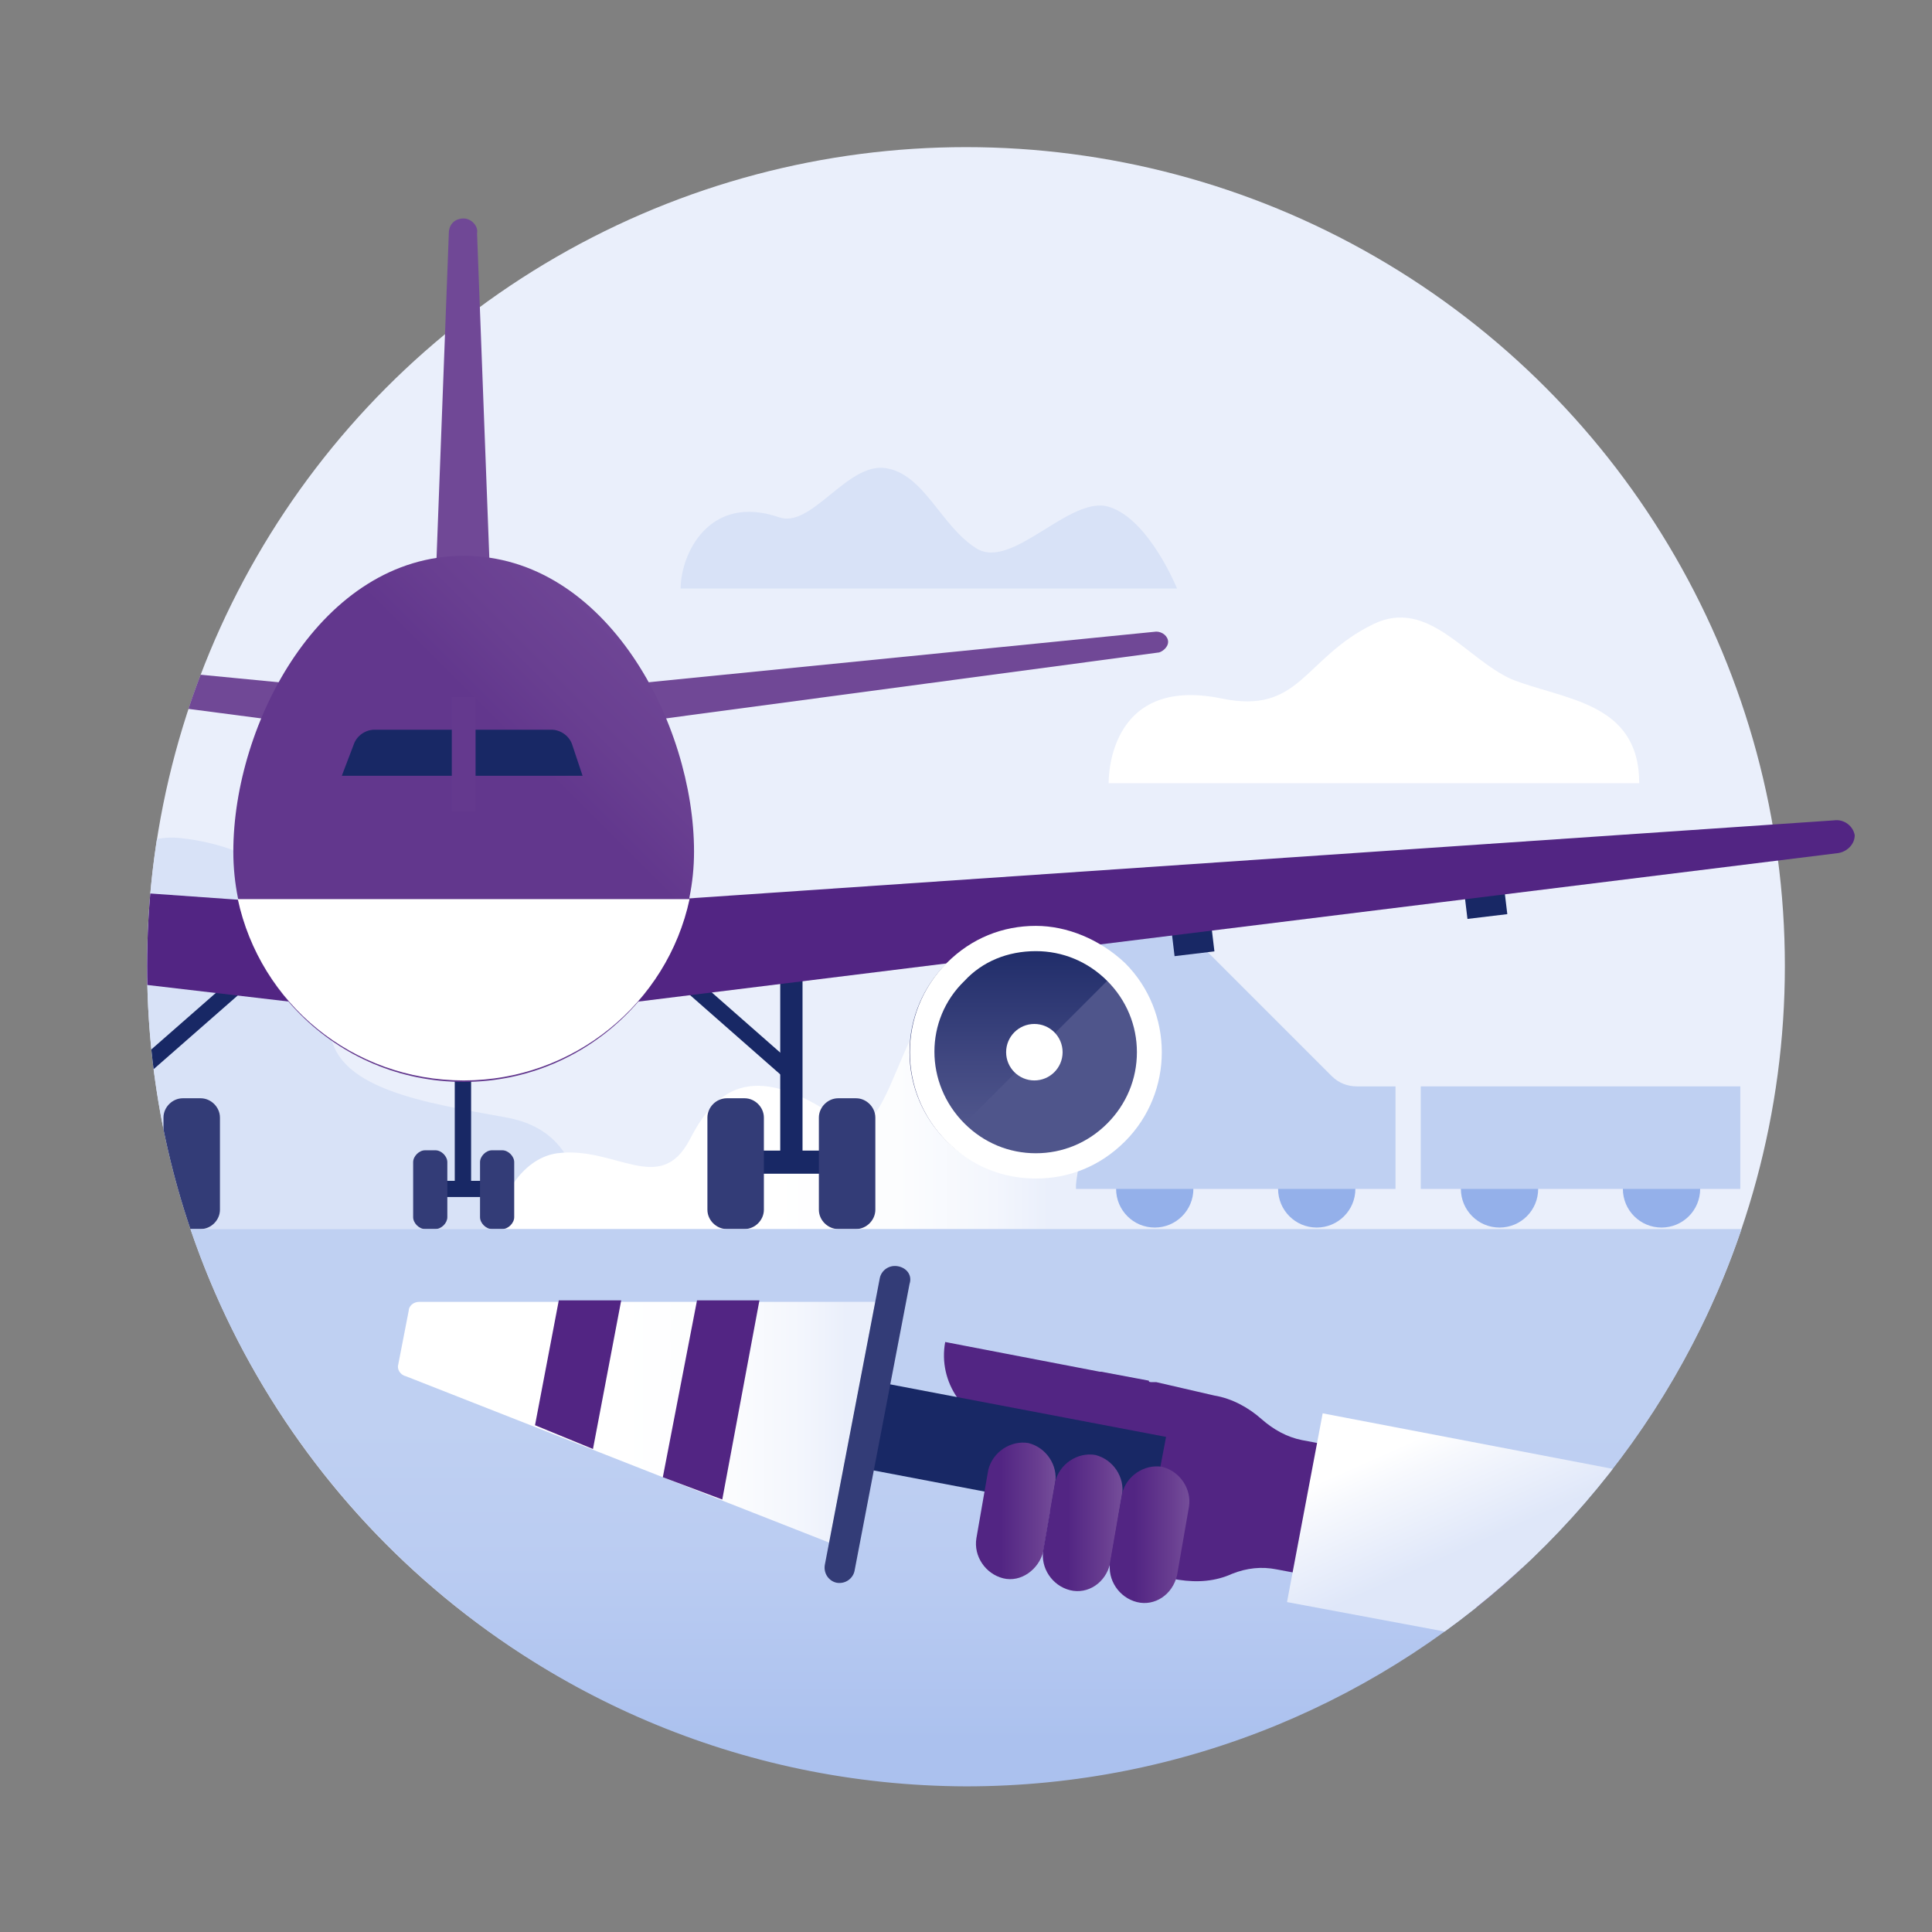 <?xml version="1.0" encoding="utf-8"?>
<!-- Generator: Adobe Illustrator 27.5.0, SVG Export Plug-In . SVG Version: 6.00 Build 0)  -->
<svg version="1.1" id="_x37_-OPS" xmlns="http://www.w3.org/2000/svg" xmlns:xlink="http://www.w3.org/1999/xlink" x="0px" y="0px"
	 viewBox="0 0 130 130" style="enable-background:new 0 0 130 130;" xml:space="preserve">
<rect x="0" y="0" width="130" height="130" fill="#808080" stroke="none"/>
<style type="text/css">
	.st0{fill:#EAEFFB;}
	.st1{fill:#94B0EA;}
	.st2{fill:#BFD0F2;}
	.st3{clip-path:url(#SVGID_00000156547463340569979290000001215122198242314935_);fill:#D8E2F7;}
	.st4{clip-path:url(#SVGID_00000156547463340569979290000001215122198242314935_);}
	.st5{fill:url(#SVGID_00000008836217250479952740000003894371506856672898_);}
	.st6{clip-path:url(#SVGID_00000156547463340569979290000001215122198242314935_);fill:#FFFFFF;}
	.st7{fill:#704896;}
	.st8{fill:#182865;}
	.st9{fill:#522583;}
	.st10{fill:#333C77;}
	.st11{fill:none;stroke:#182865;stroke-width:1.091;stroke-miterlimit:10;}
	.st12{fill:url(#SVGID_00000003065161104301519420000006737898377276098480_);}
	.st13{fill:#FFFFFF;}
	.st14{fill:url(#SVGID_00000177486359718233433230000006721604093486521271_);}
	.st15{fill:#4F558B;}
	.st16{fill:none;stroke:#182865;stroke-width:1.558;stroke-miterlimit:10;}
	.st17{fill:#64398E;}
	
		.st18{clip-path:url(#SVGID_00000156547463340569979290000001215122198242314935_);fill:url(#SVGID_00000159439405621493638520000003256696052731103649_);}
	.st19{fill:url(#SVGID_00000095327967567313010360000003978040988443757199_);}
	.st20{fill:url(#SVGID_00000114772021225521227080000003837048554387566725_);}
	.st21{fill:url(#SVGID_00000016759214994828030810000016541414705214068909_);}
	.st22{fill:url(#SVGID_00000028300402736631195710000007006147770635753613_);}
	.st23{fill:url(#SVGID_00000067925147567192122390000003867799863630112157_);}
</style>
<circle class="st0" cx="65" cy="65" r="55.1"/>
<g>
	<g>
		<circle class="st1" cx="100.9" cy="80" r="2.6"/>
		<circle class="st1" cx="111.8" cy="80" r="2.6"/>
	</g>
	<rect x="95.6" y="73.1" class="st2" width="21.5" height="6.9"/>
</g>
<g>
	<g>
		<circle class="st1" cx="77.7" cy="80" r="2.6"/>
		<circle class="st1" cx="88.6" cy="80" r="2.6"/>
	</g>
	<path class="st2" d="M89.6,72.4l-9.5-9.5c-0.5-0.5-1.1-0.7-1.8-0.7h-5.9v11V80v0h21.5v-6.9h-2.6C90.7,73.1,90.1,72.9,89.6,72.4z"/>
</g>
<g>
	<defs>
		<path id="SVGID_1_" d="M126.2,61.3c0,0-6.2,5.4-6.2,6.3c-1.3,29.2-25.4,52.6-55,52.6C34.6,120.1,9.9,95.4,9.9,65
			c0-16.2,7-30.7,18.1-40.8c1.1-1-0.4-9.7,0.7-10.6c0-12.7,4.6-5.3,5.6-6c1.1-0.7,3,1,3.2,9.6C45.7,12.6,55,9.9,65,9.9
			c24,0,44.5,15.4,52,36.8l8.5,0L126.2,61.3z"/>
	</defs>
	<clipPath id="SVGID_00000171678492741407237680000006895017744341427084_">
		<use xlink:href="#SVGID_1_"  style="overflow:visible;"/>
	</clipPath>
	<path style="clip-path:url(#SVGID_00000171678492741407237680000006895017744341427084_);fill:#D8E2F7;" d="M7.3,82.7h31.6
		c0,0,1.2-6.4-4.8-7.5c-5.4-1-11.9-1.9-11.9-6.2c0-3.6-0.3-11.5-10-12.6C1.6,55.2,7.3,82.7,7.3,82.7z"/>
	<g style="clip-path:url(#SVGID_00000171678492741407237680000006895017744341427084_);">
		
			<linearGradient id="SVGID_00000109727945188083332930000007853325117088966543_" gradientUnits="userSpaceOnUse" x1="33.363" y1="73.971" x2="73.026" y2="73.971">
			<stop  offset="0.456" style="stop-color:#FFFFFF"/>
			<stop  offset="0.683" style="stop-color:#FCFDFE"/>
			<stop  offset="0.846" style="stop-color:#F3F6FD"/>
			<stop  offset="0.938" style="stop-color:#EAEFFB"/>
		</linearGradient>
		<path style="fill:url(#SVGID_00000109727945188083332930000007853325117088966543_);" d="M71.8,82.7H33.4c0.3-2.4,1.9-4.8,4.1-5.1
			c3.9-0.5,6.9,2.9,8.9-0.9c1.6-3.1,4-5.7,10.2-1.3c4,2.8,3.6-11.5,11-10c5.2,1,6.9,2.7,4.3,17.2C71.8,82.6,71.8,82.6,71.8,82.7z"/>
	</g>
	<path style="clip-path:url(#SVGID_00000171678492741407237680000006895017744341427084_);fill:#FFFFFF;" d="M110.3,52.7H74.6
		c0,0-0.2-7.3,7.6-5.7c5.3,1.1,5.5-2.7,10.2-5c3.7-1.8,6.2,2.3,9.3,3.7C105.2,47.1,110.3,47.2,110.3,52.7z"/>
	<g style="clip-path:url(#SVGID_00000171678492741407237680000006895017744341427084_);">
		<polygon class="st7" points="10.4,45.1 10.4,47.4 18.8,48.5 19.7,46 		"/>
		<g>
			
				<rect x="8.4" y="68.7" transform="matrix(0.752 -0.659 0.659 0.752 -42.523 25.466)" class="st8" width="8.3" height="1.1"/>
		</g>
		<polygon class="st9" points="8.4,60 8.4,66.1 19.5,67.4 19.7,60.8 		"/>
		<path class="st10" d="M12.3,82.7h1.2c0.7,0,1.3-0.6,1.3-1.3v-6.2c0-0.7-0.6-1.3-1.3-1.3h-1.2c-0.7,0-1.3,0.6-1.3,1.3v6.2
			C10.9,82.1,11.5,82.7,12.3,82.7z"/>
		<rect x="78.9" y="62.4" transform="matrix(0.993 -0.119 0.119 0.993 -6.953 9.976)" class="st8" width="2.7" height="1.8"/>
		<rect x="98.6" y="59.9" transform="matrix(0.993 -0.119 0.119 0.993 -6.51 12.297)" class="st8" width="2.7" height="1.8"/>
		<path class="st7" d="M42.7,46l35.1-3.5c0.4,0,0.8,0.3,0.8,0.7l0,0c0,0.3-0.3,0.6-0.6,0.7l-34.4,4.6L42.7,46z"/>
		<g>
			<rect x="30.6" y="72.4" class="st8" width="1.1" height="7.7"/>
		</g>
		<line class="st11" x1="28.9" y1="80" x2="33.4" y2="80"/>
		<path class="st10" d="M33.8,82.7h-0.7c-0.4,0-0.8-0.4-0.8-0.8v-3.7c0-0.4,0.4-0.8,0.8-0.8h0.7c0.4,0,0.8,0.4,0.8,0.8v3.7
			C34.6,82.3,34.2,82.7,33.8,82.7z"/>
		<path class="st10" d="M29.3,82.7h-0.7c-0.4,0-0.8-0.4-0.8-0.8v-3.7c0-0.4,0.4-0.8,0.8-0.8h0.7c0.4,0,0.8,0.4,0.8,0.8v3.7
			C30.1,82.3,29.7,82.7,29.3,82.7z"/>
		<g>
			
				<rect x="49.3" y="65.1" transform="matrix(0.66 -0.751 0.751 0.66 -35.061 60.96)" class="st8" width="1.1" height="8.3"/>
		</g>
		<g>
			<rect x="52.5" y="65.6" class="st8" width="1.5" height="12.7"/>
		</g>
		<path class="st9" d="M123.7,57.4L42.9,67.4l-0.2-6.7l80.7-5.5c0.7-0.1,1.3,0.4,1.4,1l0,0C124.8,56.8,124.3,57.3,123.7,57.4z"/>
		<path class="st7" d="M31.2,14.7L31.2,14.7c-0.6,0-1,0.4-1,1l-0.9,23.8c0,0.6,0.4,1.1,1,1.1H32c0.6,0,1.1-0.5,1-1.1l-0.9-23.8
			C32.2,15.2,31.7,14.7,31.2,14.7z"/>
		
			<linearGradient id="SVGID_00000181045266928883748160000008147986356248207277_" gradientUnits="userSpaceOnUse" x1="19.448" y1="67.46" x2="42.909" y2="43.999">
			<stop  offset="0.695" style="stop-color:#62378D"/>
			<stop  offset="0.835" style="stop-color:#693F91"/>
			<stop  offset="1" style="stop-color:#6E4595"/>
		</linearGradient>
		<path style="fill:url(#SVGID_00000181045266928883748160000008147986356248207277_);" d="M46.7,57.3c0-8.6-5.9-19.9-15.5-19.9
			S15.7,48.7,15.7,57.3s6.9,15.5,15.5,15.5S46.7,65.8,46.7,57.3z"/>
		<path class="st13" d="M16,60.5c1.5,7,7.7,12.2,15.2,12.2c7.4,0,13.7-5.2,15.2-12.2H16z"/>
		<g>
			<g>
				
					<linearGradient id="SVGID_00000003784578174905052050000016343060118343083443_" gradientUnits="userSpaceOnUse" x1="61.236" y1="70.793" x2="77.937" y2="70.793" gradientTransform="matrix(4.489700e-11 1 -1 4.489700e-11 140.38 1.207)">
					<stop  offset="0" style="stop-color:#182865"/>
					<stop  offset="7.831766e-02" style="stop-color:#1F2C69"/>
					<stop  offset="0.543" style="stop-color:#414881"/>
					<stop  offset="0.774" style="stop-color:#4F558B"/>
				</linearGradient>
				<circle style="fill:url(#SVGID_00000003784578174905052050000016343060118343083443_);" cx="69.6" cy="70.8" r="8.4"/>
			</g>
			<path class="st15" d="M75.6,64.9c3.3,3.3,3.3,8.5,0,11.8c-3.3,3.3-8.5,3.3-11.8,0L75.6,64.9z"/>
			<g>
				<path class="st13" d="M69.7,64c1.8,0,3.5,0.7,4.8,2c1.3,1.3,2,3,2,4.8c0,1.8-0.7,3.5-2,4.8c-1.3,1.3-3,2-4.8,2s-3.5-0.7-4.8-2
					c-2.7-2.7-2.7-7,0-9.6C66.1,64.7,67.8,64,69.7,64 M69.7,62.3c-2.2,0-4.3,0.8-6,2.5c-3.3,3.3-3.3,8.7,0,12c1.7,1.7,3.8,2.5,6,2.5
					s4.3-0.8,6-2.5c3.3-3.3,3.3-8.7,0-12C74,63.2,71.8,62.3,69.7,62.3L69.7,62.3z"/>
			</g>
			<g>
				<circle class="st13" cx="69.6" cy="70.8" r="1.9"/>
			</g>
		</g>
		<line class="st16" x1="49.5" y1="78.2" x2="57" y2="78.2"/>
		<path class="st10" d="M57.6,82.7h-1.2c-0.7,0-1.3-0.6-1.3-1.3v-6.2c0-0.7,0.6-1.3,1.3-1.3h1.2c0.7,0,1.3,0.6,1.3,1.3v6.2
			C58.9,82.1,58.3,82.7,57.6,82.7z"/>
		<path class="st10" d="M50.1,82.7h-1.2c-0.7,0-1.3-0.6-1.3-1.3v-6.2c0-0.7,0.6-1.3,1.3-1.3h1.2c0.7,0,1.3,0.6,1.3,1.3v6.2
			C51.4,82.1,50.8,82.7,50.1,82.7z"/>
		<path class="st8" d="M39.2,52.2H23l0.8-2.1c0.2-0.6,0.8-1,1.4-1h11.9c0.6,0,1.2,0.4,1.4,1L39.2,52.2z"/>
		<g>
			<rect x="30.4" y="46.9" class="st17" width="1.6" height="7.7"/>
		</g>
	</g>
	
		<linearGradient id="SVGID_00000119821268503036610110000012948726783087734936_" gradientUnits="userSpaceOnUse" x1="60.513" y1="132.709" x2="60.513" y2="82.674">
		<stop  offset="0.313" style="stop-color:#ABC1EE"/>
		<stop  offset="0.348" style="stop-color:#AEC3EF"/>
		<stop  offset="0.548" style="stop-color:#BACCF2"/>
		<stop  offset="0.736" style="stop-color:#BFD0F2"/>
	</linearGradient>
	
		<rect x="-5.9" y="82.7" style="clip-path:url(#SVGID_00000171678492741407237680000006895017744341427084_);fill:url(#SVGID_00000119821268503036610110000012948726783087734936_);" width="132.8" height="50"/>
	<path style="clip-path:url(#SVGID_00000171678492741407237680000006895017744341427084_);fill:#D8E2F7;" d="M79.2,39.6
		c0,0-1.9-4.7-4.6-5.5c-2.6-0.8-6.5,4.3-8.9,2.8s-3.5-5-6.1-5.4c-2.6-0.4-5,4.1-7.2,3.3c-4.7-1.6-6.6,2.5-6.6,4.8
		C47.1,39.6,79.2,39.6,79.2,39.6z"/>
	<g style="clip-path:url(#SVGID_00000171678492741407237680000006895017744341427084_);">
		<path class="st9" d="M103.5,99.9l-15.9-3c-1-0.2-1.9-0.7-2.7-1.4c-0.9-0.8-2-1.4-3.2-1.6L77.8,93c-0.1,0-0.2,0-0.3,0
			c-0.1,0-0.2,0-0.2-0.1l-3.2-0.6c0,0-0.1,0-0.1,0l-10.4-2c0,0,0,0,0,0c-0.5,2.7,1.3,5.3,4,5.8l3.1,0.6c0,0,0,0,0,0
			c-0.4,0.9-0.6,1.8-0.5,2.9c0.2,3,2.5,5.4,5.4,6l3.7,0.7c1.3,0.2,2.5,0.1,3.6-0.4c1-0.4,2-0.5,3-0.3l15.9,3c0,0,0,0,0,0L103.5,99.9
			C103.6,99.9,103.6,99.9,103.5,99.9z"/>
		<g>
			
				<rect x="64.7" y="87.2" transform="matrix(0.187 -0.982 0.982 0.187 -40.895 145.8)" class="st8" width="5.9" height="20.9"/>
		</g>
		<g>
			<g>
				
					<linearGradient id="SVGID_00000142883163038404520740000016526096021626436523_" gradientUnits="userSpaceOnUse" x1="65.618" y1="101.694" x2="71.036" y2="101.694">
					<stop  offset="0.318" style="stop-color:#522583"/>
					<stop  offset="0.769" style="stop-color:#683D90"/>
					<stop  offset="1" style="stop-color:#754E9A"/>
				</linearGradient>
				<path style="fill:url(#SVGID_00000142883163038404520740000016526096021626436523_);" d="M70.2,104.4l0.8-4.6
					c0.2-1.2-0.6-2.4-1.8-2.7h0c-1.2-0.2-2.4,0.6-2.7,1.8l-0.8,4.6c-0.2,1.2,0.6,2.4,1.8,2.7h0C68.7,106.5,69.9,105.6,70.2,104.4z"
					/>
			</g>
			<g>
				
					<linearGradient id="SVGID_00000163037925898720035800000014491289014209023146_" gradientUnits="userSpaceOnUse" x1="70.119" y1="102.521" x2="75.537" y2="102.521">
					<stop  offset="0.318" style="stop-color:#522583"/>
					<stop  offset="0.769" style="stop-color:#683D90"/>
					<stop  offset="1" style="stop-color:#754E9A"/>
				</linearGradient>
				<path style="fill:url(#SVGID_00000163037925898720035800000014491289014209023146_);" d="M74.7,105.2l0.8-4.6
					c0.2-1.2-0.6-2.4-1.8-2.7h0c-1.2-0.2-2.4,0.6-2.7,1.8l-0.8,4.6c-0.2,1.2,0.6,2.4,1.8,2.7l0,0C73.2,107.3,74.4,106.5,74.7,105.2z
					"/>
			</g>
			<g>
				
					<linearGradient id="SVGID_00000165206729230907040010000011022511963430501768_" gradientUnits="userSpaceOnUse" x1="74.621" y1="103.349" x2="80.039" y2="103.349">
					<stop  offset="0.318" style="stop-color:#522583"/>
					<stop  offset="0.769" style="stop-color:#683D90"/>
					<stop  offset="1" style="stop-color:#754E9A"/>
				</linearGradient>
				<path style="fill:url(#SVGID_00000165206729230907040010000011022511963430501768_);" d="M79.2,106l0.8-4.6
					c0.2-1.2-0.6-2.4-1.8-2.7l0,0c-1.2-0.2-2.4,0.6-2.7,1.8l-0.8,4.6c-0.2,1.2,0.6,2.4,1.8,2.7h0C77.7,108.1,78.9,107.3,79.2,106z"
					/>
			</g>
		</g>
		<g>
			
				<linearGradient id="SVGID_00000029747407038298271720000015371676426356548254_" gradientUnits="userSpaceOnUse" x1="26.826" y1="95.647" x2="58.931" y2="95.647">
				<stop  offset="0.456" style="stop-color:#FFFFFF"/>
				<stop  offset="0.683" style="stop-color:#FCFDFE"/>
				<stop  offset="0.846" style="stop-color:#F3F6FD"/>
				<stop  offset="0.938" style="stop-color:#EAEFFB"/>
			</linearGradient>
			<path style="fill:url(#SVGID_00000029747407038298271720000015371676426356548254_);" d="M55.8,103.8l3.1-16.2l-30.7,0
				c-0.4,0-0.7,0.3-0.7,0.6l-0.7,3.6c-0.1,0.3,0.1,0.7,0.5,0.8L55.8,103.8z"/>
		</g>
		<g>
			<polygon class="st9" points="51.1,87.5 48.6,100.9 44.6,99.4 46.9,87.5 			"/>
		</g>
		<g>
			<polygon class="st9" points="41.8,87.5 39.9,97.5 36,95.9 37.6,87.5 			"/>
		</g>
		<g>
			<path class="st10" d="M60.4,85.2L60.4,85.2c-0.6-0.1-1.1,0.3-1.2,0.8l-3.7,19.3c-0.1,0.6,0.3,1.1,0.8,1.2h0
				c0.6,0.1,1.1-0.3,1.2-0.8l3.7-19.3C61.4,85.8,61,85.3,60.4,85.2z"/>
		</g>
		
			<linearGradient id="SVGID_00000100371902282653660800000016379532723323208081_" gradientUnits="userSpaceOnUse" x1="-5904.131" y1="-9731.648" x2="-5916.182" y2="-9748.998" gradientTransform="matrix(-0.982 -0.187 0.187 -0.982 -3883.723 -10572.17)">
			<stop  offset="0.385" style="stop-color:#FFFFFF"/>
			<stop  offset="0.484" style="stop-color:#F6F8FD"/>
			<stop  offset="0.772" style="stop-color:#DFE7F9"/>
		</linearGradient>
		<polygon style="fill:url(#SVGID_00000100371902282653660800000016379532723323208081_);" points="86.6,107.8 104.8,111.2 
			114.6,100 89,95.1 		"/>
	</g>
</g>
<g>
</g>
<g>
</g>
<g>
</g>
<g>
</g>
<g>
</g>
<g>
</g>
<g>
</g>
<g>
</g>
<g>
</g>
<g>
</g>
<g>
</g>
<g>
</g>
<g>
</g>
<g>
</g>
<g>
</g>
</svg>

